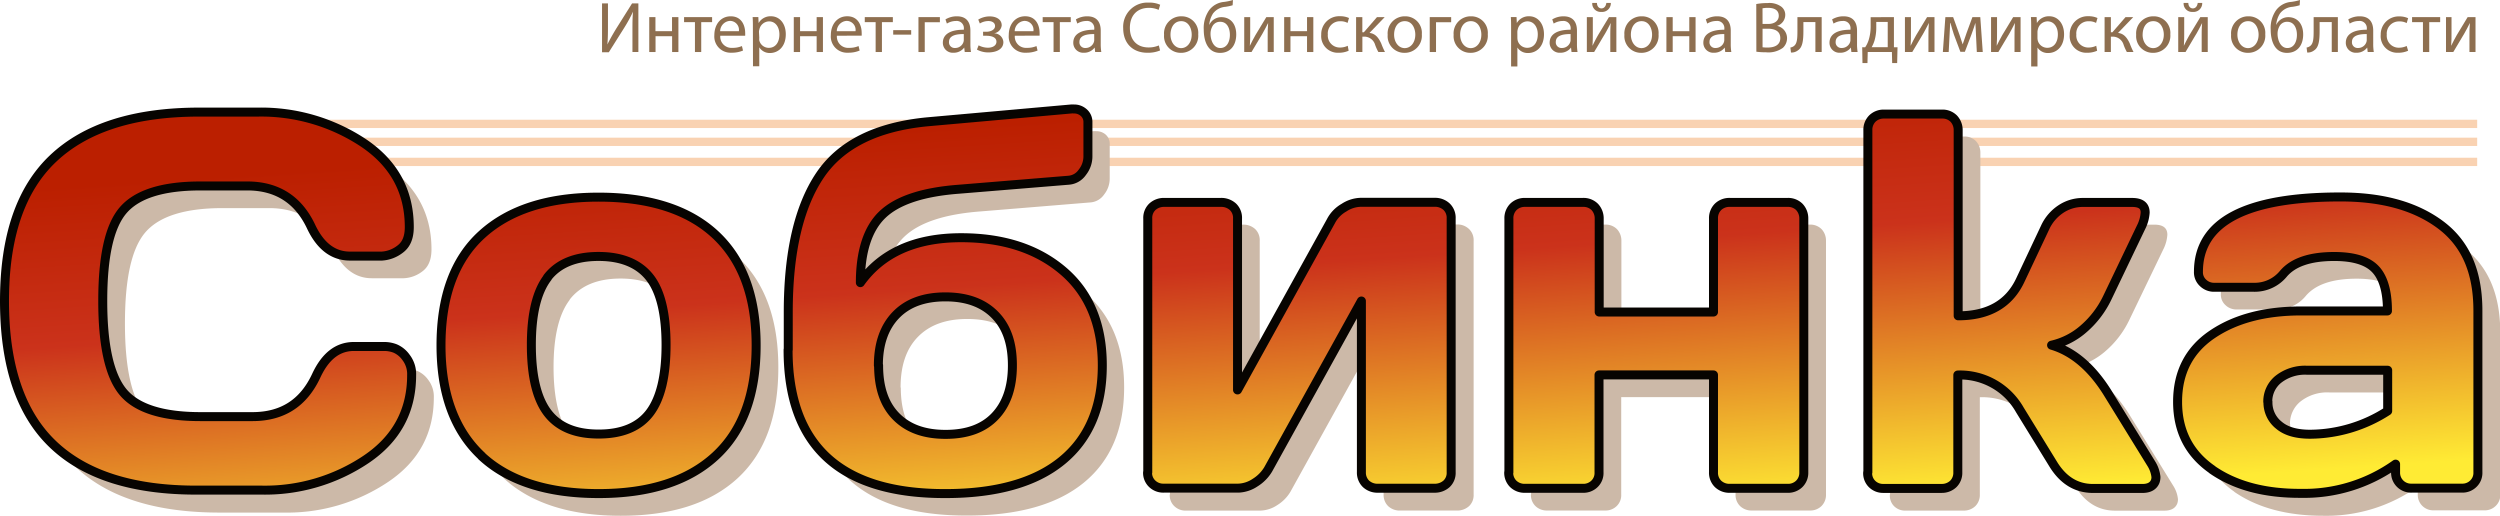 <svg xmlns="http://www.w3.org/2000/svg" xmlns:xlink="http://www.w3.org/1999/xlink" viewBox="0 0 556.45 114.8"><defs><style>.cls-1{fill:#f9d2b2;}.cls-2{fill:#ccb9a8;}.cls-3{stroke:#070401;stroke-linecap:round;stroke-linejoin:round;stroke-width:2px;fill:url(#Безымянный_градиент_54);}.cls-4{fill:#8e6f50;}</style><linearGradient id="Безымянный_градиент_54" x1="279.71" y1="120.51" x2="271.21" y2="-6.49" gradientUnits="userSpaceOnUse"><stop offset="0" stop-color="#ffeb34"/><stop offset="0.48" stop-color="#cb321b"/><stop offset="0.76" stop-color="#bb1f00"/></linearGradient></defs><title>Ресурс 6</title><g id="Слой_2" data-name="Слой 2"><g id="Слой_1-2" data-name="Слой 1"><rect class="cls-1" x="59.71" y="26.65" width="491.66" height="1.85"/><rect class="cls-1" x="59.71" y="30.64" width="491.66" height="1.85"/><rect class="cls-1" x="59.71" y="35.11" width="491.66" height="1.85"/><path class="cls-2" d="M16.69,103.8Q5.92,93.51,5.94,72c0-14.33,3.57-24.92,10.84-31.78s18.1-10.31,32.55-10.31h13a41.2,41.2,0,0,1,23.52,6.86c6.78,4.57,10.19,10.8,10.19,18.74,0,2.29-.68,3.93-2.09,4.94a7.33,7.33,0,0,1-4.09,1.48h-7.1c-3.69,0-6.54-2.17-8.59-6.42-2.85-6.14-7.62-9.19-14.29-9.19H49.56c-8.47,0-14.21,1.85-17.26,5.46S27.81,62.15,27.81,72s1.48,16.57,4.49,20.23,8.79,5.5,17.26,5.5H61.12c6.66,0,11.4-3,14.25-9.19,2-4.25,4.74-6.42,8.35-6.42h6.9a6.76,6.76,0,0,1,2.25.44,5.77,5.77,0,0,1,2.45,2,6.07,6.07,0,0,1,1.24,3.93q0,11.92-10.11,18.74a40.34,40.34,0,0,1-23.28,6.86H49Q27.45,114.12,16.69,103.8Zm404,6.26V34a3.54,3.54,0,0,1,1-2.61,3.58,3.58,0,0,1,2.53-1h13a3.54,3.54,0,0,1,2.57,1,3.71,3.71,0,0,1,1,2.61V75.23c6.74,0,11.32-2.65,13.8-7.87l5.58-11.84a9.79,9.79,0,0,1,3.41-4,8.8,8.8,0,0,1,4.9-1.52h11c2,0,2.93.76,2.93,2.25a8.41,8.41,0,0,1-.92,3.29L473.9,71.3a21.2,21.2,0,0,1-5.22,6.82,16.21,16.21,0,0,1-7.14,3.65c4.74,1.4,8.87,4.9,12.36,10.43l9.87,16a6.86,6.86,0,0,1,1,2.89,2.77,2.77,0,0,1-.16,1c-.4,1-1.32,1.57-2.85,1.57h-11c-3.73,0-6.7-1.85-8.91-5.5l-7.38-12a15.32,15.32,0,0,0-13.8-7.75v21.67a3.48,3.48,0,0,1-1,2.57,3.68,3.68,0,0,1-2.57,1h-13a3.45,3.45,0,0,1-2.53-1A3.33,3.33,0,0,1,420.65,110.06Zm-308.52-3.61c-6-5.58-9.07-13.8-9.07-24.64s3-19.1,9.07-24.64,14.69-8.35,26-8.35,20,2.77,26,8.35,9.07,13.76,9.07,24.64-3,19.06-9.07,24.64-14.73,8.35-26,8.35S118.14,112,112.12,106.45Zm14.65-39.73q-3.61,4.7-3.61,15c0,6.86,1.2,11.92,3.61,15.09s6.18,4.74,11.36,4.74,9-1.57,11.4-4.74,3.61-8.23,3.61-15.09-1.2-11.92-3.61-15S143.3,62,138.13,62,129.18,63.59,126.77,66.72Zm53.57,16.05V74.43c0-13.32,2.37-23.44,7-30.38s12.68-10.92,24-12l31.94-2.85a4.13,4.13,0,0,1,.68,0,3.12,3.12,0,0,1,2,.68A2.74,2.74,0,0,1,247,32.17v7.58a5.66,5.66,0,0,1-1.24,3.53,4.06,4.06,0,0,1-3,1.77l-24.4,2c-8.11.6-13.76,2.49-17.06,5.62s-4.94,8.19-4.94,15.13c4.74-6.62,12.24-10,22.43-10q14.09,0,22.75,7.42c5.78,4.94,8.67,12,8.67,21q0,13.85-8.95,21.19t-26,7.34Q180.34,114.86,180.34,82.77Zm20.11,3.49c0,4.94,1.28,8.71,3.89,11.36s6.22,4,11,4,8.43-1.32,11-4,3.89-6.42,3.89-11.36S228.9,77.68,226.29,75s-6.26-4-11-4-8.39,1.32-11,4S200.45,81.45,200.45,86.27Zm59.91,23.8V53.6a3.42,3.42,0,0,1,1-2.61A3.78,3.78,0,0,1,264,50H276.7a3.83,3.83,0,0,1,2.69,1,3.42,3.42,0,0,1,1,2.61V91.72l20.79-37.56a7.31,7.31,0,0,1,2.89-3,7.07,7.07,0,0,1,3.77-1.2h16.49A3.71,3.71,0,0,1,327,51a3.42,3.42,0,0,1,1,2.61v56.46a3.35,3.35,0,0,1-1,2.57,3.91,3.91,0,0,1-2.69,1H311.61a3.73,3.73,0,0,1-2.65-1,3.48,3.48,0,0,1-1-2.57V72l-20.75,37.48a8.73,8.73,0,0,1-2.89,2.93,7.14,7.14,0,0,1-3.77,1.24H263.94a3.54,3.54,0,0,1-2.57-1A3.33,3.33,0,0,1,260.36,110.06Zm80.38,0V53.6a3.54,3.54,0,0,1,1-2.61,3.58,3.58,0,0,1,2.53-1h13a3.54,3.54,0,0,1,2.57,1,3.71,3.71,0,0,1,1,2.61V74.39h25.44V53.6a3.54,3.54,0,0,1,1-2.61,3.64,3.64,0,0,1,2.61-1h12.92a3.54,3.54,0,0,1,2.57,1,3.71,3.71,0,0,1,1,2.61v56.46a3.48,3.48,0,0,1-1,2.57,3.54,3.54,0,0,1-2.57,1H389.91a3.64,3.64,0,0,1-2.61-1,3.45,3.45,0,0,1-1-2.57V88.39H360.85v21.67a3.35,3.35,0,0,1-1,2.57,3.51,3.51,0,0,1-2.53,1h-13a3.61,3.61,0,0,1-2.57-1A3.45,3.45,0,0,1,340.75,110.06Zm156.55-.6c-5.14-3.57-7.71-8.59-7.71-15.09s2.57-11.52,7.71-15,11.72-5.22,19.82-5.22h19.22c0-4.53-1-7.66-2.85-9.47s-4.9-2.65-9-2.65q-8.07,0-11.32,3.85a8.26,8.26,0,0,1-6.66,3h-8.67a3.48,3.48,0,0,1-2.57-1,3.18,3.18,0,0,1-1-2.45q0-16.67,31.62-16.65c9.23,0,16.61,2,22.23,6.18s8.35,10.47,8.35,19.14v35.92a3.33,3.33,0,0,1-1,2.57,3.45,3.45,0,0,1-2.53,1H541.68a3.43,3.43,0,0,1-3.53-3.57V108.3a35,35,0,0,1-21,6.5C509,114.8,502.43,113,497.29,109.46Zm12.4-15.09a6.44,6.44,0,0,0,2.45,5.22c1.61,1.36,3.93,2,6.94,2a32.15,32.15,0,0,0,17.26-5.18V87.35H518.48a9.6,9.6,0,0,0-6.42,2A6.35,6.35,0,0,0,509.7,94.37Z"/><path class="cls-3" d="M11.75,98.86Q1,88.57,1,67C1,52.71,4.57,42.12,11.84,35.26s18.1-10.31,32.55-10.31h13a41.2,41.2,0,0,1,23.52,6.86c6.78,4.57,10.19,10.8,10.19,18.74,0,2.29-.68,3.93-2.09,4.94A7.33,7.33,0,0,1,85,57h-7.1c-3.69,0-6.54-2.17-8.59-6.42-2.85-6.14-7.62-9.19-14.29-9.19H44.62c-8.47,0-14.21,1.85-17.26,5.46S22.87,57.21,22.87,67s1.48,16.57,4.49,20.23,8.79,5.5,17.26,5.5H56.18c6.66,0,11.4-3,14.25-9.19,2-4.25,4.74-6.42,8.35-6.42h6.9a6.76,6.76,0,0,1,2.25.44,5.77,5.77,0,0,1,2.45,2,6.07,6.07,0,0,1,1.24,3.93q0,11.92-10.11,18.74a40.34,40.34,0,0,1-23.28,6.86H44.06Q22.51,109.18,11.75,98.86Zm404,6.26V29a3.54,3.54,0,0,1,1-2.61,3.58,3.58,0,0,1,2.53-1h13a3.54,3.54,0,0,1,2.57,1,3.71,3.71,0,0,1,1,2.61V70.29c6.74,0,11.32-2.65,13.8-7.87l5.58-11.84a9.79,9.79,0,0,1,3.41-4,8.8,8.8,0,0,1,4.9-1.52h11c2,0,2.93.76,2.93,2.25a8.41,8.41,0,0,1-.92,3.29L469,66.36a21.2,21.2,0,0,1-5.22,6.82,16.21,16.21,0,0,1-7.14,3.65c4.74,1.4,8.87,4.9,12.36,10.43l9.87,16a6.86,6.86,0,0,1,1,2.89,2.77,2.77,0,0,1-.16,1c-.4,1-1.32,1.57-2.85,1.57h-11c-3.73,0-6.7-1.85-8.91-5.5l-7.38-12a15.32,15.32,0,0,0-13.8-7.75v21.67a3.48,3.48,0,0,1-1,2.57,3.68,3.68,0,0,1-2.57,1h-13a3.45,3.45,0,0,1-2.53-1A3.33,3.33,0,0,1,415.71,105.13Zm-308.52-3.61c-6-5.58-9.07-13.8-9.07-24.64s3-19.1,9.07-24.64,14.69-8.35,26-8.35,20,2.77,26,8.35S168.3,66,168.3,76.87s-3,19.06-9.07,24.64-14.73,8.35-26,8.35S113.2,107.09,107.19,101.51Zm14.65-39.73q-3.61,4.7-3.61,15c0,6.86,1.2,11.92,3.61,15.09s6.18,4.74,11.36,4.74,9-1.57,11.4-4.74,3.61-8.23,3.61-15.09-1.2-11.92-3.61-15-6.22-4.7-11.4-4.7S124.24,58.65,121.83,61.78Zm53.57,16.05V69.49c0-13.32,2.37-23.44,7-30.38s12.68-10.92,24-12l31.94-2.85a4.13,4.13,0,0,1,.68,0,3.12,3.12,0,0,1,2,.68,2.74,2.74,0,0,1,1.08,2.29v7.58a5.66,5.66,0,0,1-1.24,3.53,4.06,4.06,0,0,1-3,1.77l-24.4,2c-8.11.6-13.76,2.49-17.06,5.62S191.5,56,191.5,62.91c4.74-6.62,12.24-10,22.43-10q14.09,0,22.75,7.42c5.78,4.94,8.67,12,8.67,21q0,13.85-8.95,21.19t-26,7.34Q175.41,109.92,175.41,77.84Zm20.11,3.49c0,4.94,1.28,8.71,3.89,11.36s6.22,4,11,4,8.43-1.32,11-4,3.89-6.42,3.89-11.36-1.28-8.59-3.89-11.24-6.26-4-11-4-8.39,1.32-11,4S195.51,76.51,195.51,81.33Zm59.91,23.8V48.66a3.42,3.42,0,0,1,1-2.61,3.78,3.78,0,0,1,2.61-1h12.68a3.83,3.83,0,0,1,2.69,1,3.42,3.42,0,0,1,1,2.61V86.79l20.79-37.56a7.31,7.31,0,0,1,2.89-3,7.07,7.07,0,0,1,3.77-1.2h16.49a3.71,3.71,0,0,1,2.61,1,3.42,3.42,0,0,1,1,2.61v56.46a3.35,3.35,0,0,1-1,2.57,3.91,3.91,0,0,1-2.69,1H306.67a3.73,3.73,0,0,1-2.65-1,3.48,3.48,0,0,1-1-2.57V67l-20.75,37.48a8.73,8.73,0,0,1-2.89,2.93,7.14,7.14,0,0,1-3.77,1.24H259a3.54,3.54,0,0,1-2.57-1A3.33,3.33,0,0,1,255.43,105.13Zm80.38,0V48.66a3.54,3.54,0,0,1,1-2.61,3.58,3.58,0,0,1,2.53-1h13a3.54,3.54,0,0,1,2.57,1,3.71,3.71,0,0,1,1,2.61V69.45h25.44V48.66a3.54,3.54,0,0,1,1-2.61,3.64,3.64,0,0,1,2.61-1h12.92a3.54,3.54,0,0,1,2.57,1,3.71,3.71,0,0,1,1,2.61v56.46a3.48,3.48,0,0,1-1,2.57,3.54,3.54,0,0,1-2.57,1H385a3.64,3.64,0,0,1-2.61-1,3.45,3.45,0,0,1-1-2.57V83.45H355.91v21.67a3.35,3.35,0,0,1-1,2.57,3.51,3.51,0,0,1-2.53,1h-13a3.61,3.61,0,0,1-2.57-1A3.45,3.45,0,0,1,335.81,105.13Zm156.55-.6c-5.14-3.57-7.71-8.59-7.71-15.09s2.57-11.52,7.71-15,11.72-5.22,19.82-5.22H531.4c0-4.53-1-7.66-2.85-9.47s-4.9-2.65-9-2.65q-8.07,0-11.32,3.85a8.26,8.26,0,0,1-6.66,3h-8.67a3.48,3.48,0,0,1-2.57-1,3.18,3.18,0,0,1-1-2.45q0-16.67,31.62-16.65c9.23,0,16.61,2,22.23,6.18s8.35,10.47,8.35,19.14v35.92a3.33,3.33,0,0,1-1,2.57,3.45,3.45,0,0,1-2.53,1H536.74a3.43,3.43,0,0,1-3.53-3.57v-1.77a35,35,0,0,1-21,6.5C504.08,109.86,497.49,108.09,492.36,104.52Zm12.4-15.09a6.44,6.44,0,0,0,2.45,5.22c1.61,1.36,3.93,2,6.94,2a32.15,32.15,0,0,0,17.26-5.18V82.41H513.55a9.6,9.6,0,0,0-6.42,2A6.35,6.35,0,0,0,504.76,89.43Z"/><path class="cls-4" d="M135.32.75V5.32c0,1.72,0,3.13-.13,4.58l0,0c.55-1.12,1.22-2.3,2-3.58l3.5-5.57h1.4V11.58h-1.32V7c0-1.75,0-3,.13-4.4l0,0a33,33,0,0,1-2,3.65l-3.39,5.38H134V.75Z"/><path class="cls-4" d="M145.89,3.81V6.94h3.69V3.81H151v7.77h-1.4V8.06h-3.69v3.52h-1.4V3.81Z"/><path class="cls-4" d="M158.5,3.81V4.93h-2.42v6.65h-1.4V4.93h-2.42V3.81Z"/><path class="cls-4" d="M160.32,7.95a2.49,2.49,0,0,0,2.67,2.7,5.11,5.11,0,0,0,2.15-.4l.24,1a6.3,6.3,0,0,1-2.59.48A3.61,3.61,0,0,1,159,7.82c0-2.34,1.38-4.19,3.65-4.19,2.54,0,3.21,2.23,3.21,3.66a5.39,5.39,0,0,1,0,.66Zm4.14-1a2,2,0,0,0-2-2.3,2.34,2.34,0,0,0-2.17,2.3Z"/><path class="cls-4" d="M167.58,6.34c0-1,0-1.8-.06-2.54h1.27l.06,1.33h0a3.06,3.06,0,0,1,2.76-1.51c1.88,0,3.29,1.59,3.29,4,0,2.79-1.7,4.18-3.53,4.18A2.73,2.73,0,0,1,169,10.53h0v4.22h-1.4ZM169,8.42A3.18,3.18,0,0,0,169,9a2.18,2.18,0,0,0,2.12,1.65c1.49,0,2.36-1.22,2.36-3,0-1.56-.82-2.89-2.31-2.89a2.25,2.25,0,0,0-2.14,1.75,2.28,2.28,0,0,0-.1.58Z"/><path class="cls-4" d="M178.08,3.81V6.94h3.69V3.81h1.4v7.77h-1.4V8.06h-3.69v3.52h-1.4V3.81Z"/><path class="cls-4" d="M186.28,7.95a2.49,2.49,0,0,0,2.67,2.7,5.11,5.11,0,0,0,2.15-.4l.24,1a6.3,6.3,0,0,1-2.59.48,3.61,3.61,0,0,1-3.82-3.92c0-2.34,1.38-4.19,3.65-4.19,2.54,0,3.21,2.23,3.21,3.66a5.39,5.39,0,0,1,0,.66Zm4.14-1a2,2,0,0,0-2-2.3,2.34,2.34,0,0,0-2.17,2.3Z"/><path class="cls-4" d="M198.73,3.81V4.93H196.3v6.65h-1.4V4.93h-2.42V3.81Z"/><path class="cls-4" d="M202.81,6.71v1h-4v-1Z"/><path class="cls-4" d="M209.2,3.81V4.95h-3.37v6.63h-1.4V3.81Z"/><path class="cls-4" d="M214.73,11.58l-.11-1h0a2.89,2.89,0,0,1-2.38,1.16,2.21,2.21,0,0,1-2.38-2.23c0-1.88,1.67-2.91,4.67-2.89V6.47a1.6,1.6,0,0,0-1.77-1.8,3.87,3.87,0,0,0-2,.58l-.32-.93a4.82,4.82,0,0,1,2.55-.69c2.38,0,3,1.62,3,3.18V9.72a11,11,0,0,0,.13,1.86Zm-.21-4c-1.54,0-3.29.24-3.29,1.75a1.25,1.25,0,0,0,1.33,1.35,1.93,1.93,0,0,0,1.88-1.3,1.47,1.47,0,0,0,.08-.45Z"/><path class="cls-4" d="M218.81,7.07h.67c1.19,0,2-.55,2-1.27s-.63-1.12-1.51-1.12a3.75,3.75,0,0,0-1.88.55l-.35-.87a4.94,4.94,0,0,1,2.59-.71c1.19,0,2.63.53,2.63,2a2,2,0,0,1-1.75,1.77v0a2.07,2.07,0,0,1,2.12,1.94c0,1.69-1.72,2.31-3.36,2.31a5.32,5.32,0,0,1-2.52-.63l.37-.95a4.48,4.48,0,0,0,2.06.53c1.17,0,1.91-.56,1.91-1.33,0-1-1.09-1.33-2.26-1.33h-.71Z"/><path class="cls-4" d="M225.88,7.95a2.49,2.49,0,0,0,2.67,2.7,5.11,5.11,0,0,0,2.15-.4l.24,1a6.3,6.3,0,0,1-2.59.48,3.61,3.61,0,0,1-3.82-3.92c0-2.34,1.38-4.19,3.65-4.19,2.54,0,3.21,2.23,3.21,3.66a5.39,5.39,0,0,1,0,.66Zm4.14-1a2,2,0,0,0-2-2.3,2.34,2.34,0,0,0-2.17,2.3Z"/><path class="cls-4" d="M238.33,3.81V4.93H235.9v6.65h-1.4V4.93h-2.42V3.81Z"/><path class="cls-4" d="M243.76,11.58l-.11-1h0a2.89,2.89,0,0,1-2.38,1.16,2.21,2.21,0,0,1-2.38-2.23c0-1.88,1.67-2.91,4.67-2.89V6.47a1.6,1.6,0,0,0-1.77-1.8,3.87,3.87,0,0,0-2,.58l-.32-.93A4.82,4.82,0,0,1,242,3.63c2.38,0,3,1.62,3,3.18V9.72a11,11,0,0,0,.13,1.86Zm-.21-4c-1.54,0-3.29.24-3.29,1.75a1.25,1.25,0,0,0,1.33,1.35,1.93,1.93,0,0,0,1.88-1.3,1.47,1.47,0,0,0,.08-.45Z"/><path class="cls-4" d="M258.21,11.23a6.94,6.94,0,0,1-2.86.51c-3.05,0-5.35-1.93-5.35-5.48A5.39,5.39,0,0,1,255.66.58a5.8,5.8,0,0,1,2.57.48l-.34,1.14a5.09,5.09,0,0,0-2.18-.45c-2.54,0-4.22,1.62-4.22,4.46,0,2.65,1.53,4.35,4.16,4.35a5.59,5.59,0,0,0,2.28-.45Z"/><path class="cls-4" d="M266.7,7.63a3.8,3.8,0,0,1-3.87,4.13,3.7,3.7,0,0,1-3.73-4A3.8,3.8,0,0,1,263,3.63,3.68,3.68,0,0,1,266.7,7.63Zm-6.17.08c0,1.7,1,3,2.36,3s2.36-1.27,2.36-3c0-1.32-.66-3-2.33-3S260.53,6.23,260.53,7.71Z"/><path class="cls-4" d="M274.36,1.17a10.65,10.65,0,0,1-1.62.35A3.81,3.81,0,0,0,270,3a5.55,5.55,0,0,0-.85,2.57h0a2.94,2.94,0,0,1,2.7-1.75c1.91,0,3.31,1.37,3.31,3.84s-1.32,4.11-3.6,4.11c-2.73,0-3.63-2.62-3.63-5.2a6.91,6.91,0,0,1,1.2-4.3A4.66,4.66,0,0,1,272.5.42,11.32,11.32,0,0,0,274.43,0Zm-2.78,3.68a1.89,1.89,0,0,0-1.75,1.06,3.4,3.4,0,0,0-.39,1.65c0,1.28.63,3.13,2.17,3.13s2.14-1.51,2.14-2.94C273.75,6.49,273.25,4.85,271.58,4.85Z"/><path class="cls-4" d="M278.27,3.81V7.08c0,1.24,0,2-.08,3.12l0,0c.47-.95.74-1.49,1.25-2.39l2.42-4h1.65v7.77h-1.35V8.29c0-1.27,0-1.93.1-3.18h0c-.5,1-.83,1.62-1.28,2.41-.74,1.2-1.59,2.7-2.42,4.06h-1.62V3.81Z"/><path class="cls-4" d="M287.23,3.81V6.94h3.69V3.81h1.4v7.77h-1.4V8.06h-3.69v3.52h-1.4V3.81Z"/><path class="cls-4" d="M300.18,11.29a5.21,5.21,0,0,1-2.23.45,3.69,3.69,0,0,1-3.87-4,4,4,0,0,1,4.18-4.13,4.73,4.73,0,0,1,2,.4l-.32,1.09a3.27,3.27,0,0,0-1.64-.37,2.69,2.69,0,0,0-2.75,2.94,2.66,2.66,0,0,0,2.7,2.91,4,4,0,0,0,1.73-.39Z"/><path class="cls-4" d="M303.23,3.81V7.18h.34l2.92-3.37h1.72l-3.39,3.52c1.25.13,2,1,2.62,2.36a16.41,16.41,0,0,0,.83,1.89H306.8a10.35,10.35,0,0,1-.72-1.59,2.52,2.52,0,0,0-2.57-1.83h-.27v3.42h-1.4V3.81Z"/><path class="cls-4" d="M316.47,7.63a3.8,3.8,0,0,1-3.87,4.13,3.7,3.7,0,0,1-3.73-4,3.8,3.8,0,0,1,3.85-4.13A3.68,3.68,0,0,1,316.47,7.63Zm-6.17.08c0,1.7,1,3,2.36,3s2.36-1.27,2.36-3c0-1.32-.66-3-2.33-3S310.3,6.23,310.3,7.71Z"/><path class="cls-4" d="M323,3.81V4.95h-3.37v6.63h-1.4V3.81Z"/><path class="cls-4" d="M331.15,7.63a3.8,3.8,0,0,1-3.87,4.13,3.7,3.7,0,0,1-3.73-4,3.8,3.8,0,0,1,3.85-4.13A3.68,3.68,0,0,1,331.15,7.63ZM325,7.71c0,1.7,1,3,2.36,3s2.36-1.27,2.36-3c0-1.32-.66-3-2.33-3S325,6.23,325,7.71Z"/><path class="cls-4" d="M336.34,6.34c0-1,0-1.8-.06-2.54h1.27l.06,1.33h0a3.06,3.06,0,0,1,2.76-1.51c1.88,0,3.29,1.59,3.29,4,0,2.79-1.7,4.18-3.53,4.18a2.73,2.73,0,0,1-2.39-1.22h0v4.22h-1.4Zm1.4,2.07a3.18,3.18,0,0,0,.06.58,2.18,2.18,0,0,0,2.12,1.65c1.49,0,2.36-1.22,2.36-3,0-1.56-.82-2.89-2.31-2.89a2.25,2.25,0,0,0-2.14,1.75,2.28,2.28,0,0,0-.1.58Z"/><path class="cls-4" d="M349.79,11.58l-.11-1h0a2.89,2.89,0,0,1-2.38,1.16,2.21,2.21,0,0,1-2.38-2.23c0-1.88,1.67-2.91,4.67-2.89V6.47a1.6,1.6,0,0,0-1.77-1.8,3.87,3.87,0,0,0-2,.58l-.32-.93A4.82,4.82,0,0,1,348,3.63c2.38,0,3,1.62,3,3.18V9.72a11,11,0,0,0,.13,1.86Zm-.21-4c-1.54,0-3.29.24-3.29,1.75a1.25,1.25,0,0,0,1.33,1.35,1.93,1.93,0,0,0,1.88-1.3,1.47,1.47,0,0,0,.08-.45Z"/><path class="cls-4" d="M354.53,3.81V7.08c0,1.24,0,2-.08,3.12l0,0c.47-.95.74-1.49,1.25-2.39l2.42-4h1.65v7.77h-1.35V8.29c0-1.27,0-1.93.1-3.18h0c-.5,1-.83,1.62-1.28,2.41-.74,1.2-1.59,2.7-2.42,4.06h-1.62V3.81Zm.92-3.16c0,.69.39,1.22,1,1.22s1-.51,1.09-1.22h1a1.94,1.94,0,0,1-2.14,2,1.87,1.87,0,0,1-2-2Z"/><path class="cls-4" d="M369.16,7.63a3.8,3.8,0,0,1-3.87,4.13,3.7,3.7,0,0,1-3.73-4,3.8,3.8,0,0,1,3.85-4.13A3.68,3.68,0,0,1,369.16,7.63ZM363,7.71c0,1.7,1,3,2.36,3s2.36-1.27,2.36-3c0-1.32-.66-3-2.33-3S363,6.23,363,7.71Z"/><path class="cls-4" d="M372.31,3.81V6.94H376V3.81h1.4v7.77H376V8.06h-3.69v3.52h-1.4V3.81Z"/><path class="cls-4" d="M384,11.58l-.11-1h0a2.89,2.89,0,0,1-2.38,1.16,2.21,2.21,0,0,1-2.38-2.23c0-1.88,1.67-2.91,4.67-2.89V6.47A1.6,1.6,0,0,0,382,4.67a3.87,3.87,0,0,0-2,.58l-.32-.93a4.82,4.82,0,0,1,2.55-.69c2.38,0,3,1.62,3,3.18V9.72a11,11,0,0,0,.13,1.86Zm-.21-4c-1.54,0-3.29.24-3.29,1.75a1.25,1.25,0,0,0,1.33,1.35,1.93,1.93,0,0,0,1.88-1.3,1.47,1.47,0,0,0,.08-.45Z"/><path class="cls-4" d="M390.91.9a13.57,13.57,0,0,1,2.55-.22,4.47,4.47,0,0,1,3,.79,2.27,2.27,0,0,1,.9,1.91,2.57,2.57,0,0,1-1.83,2.38v0a2.79,2.79,0,0,1,2.23,2.71,2.92,2.92,0,0,1-.92,2.17,5.44,5.44,0,0,1-3.74,1,16.31,16.31,0,0,1-2.17-.13Zm1.4,4.43h1.27c1.48,0,2.34-.77,2.34-1.81,0-1.27-1-1.77-2.38-1.77a6,6,0,0,0-1.24.1Zm0,5.19a7.49,7.49,0,0,0,1.17.06c1.45,0,2.78-.53,2.78-2.1S395,6.39,393.47,6.39h-1.16Z"/><path class="cls-4" d="M405.47,3.81v7.77h-1.4V4.91H401.4v2c0,2.18-.21,3.65-1.22,4.3a2.27,2.27,0,0,1-1.54.48l-.14-1.11a1.75,1.75,0,0,0,.77-.32c.72-.53.8-1.62.8-3.36V3.81Z"/><path class="cls-4" d="M412.08,11.58l-.11-1h0a2.89,2.89,0,0,1-2.38,1.16,2.21,2.21,0,0,1-2.38-2.23c0-1.88,1.67-2.91,4.67-2.89V6.47a1.6,1.6,0,0,0-1.77-1.8,3.87,3.87,0,0,0-2,.58l-.32-.93a4.82,4.82,0,0,1,2.55-.69c2.38,0,3,1.62,3,3.18V9.72a11,11,0,0,0,.13,1.86Zm-.21-4c-1.54,0-3.29.24-3.29,1.75a1.25,1.25,0,0,0,1.33,1.35,1.93,1.93,0,0,0,1.88-1.3,1.47,1.47,0,0,0,.08-.45Z"/><path class="cls-4" d="M421.55,3.81v6.71l.8,0-.08,3.52h-1.11l-.06-2.47h-5.38l-.06,2.47h-1.11l-.06-3.52.66,0a6.06,6.06,0,0,0,.77-1.59,10.26,10.26,0,0,0,.45-3.1v-2Zm-3.93,2.36a10.29,10.29,0,0,1-.4,2.89,7.38,7.38,0,0,1-.63,1.45h3.58V4.88h-2.55Z"/><path class="cls-4" d="M425.34,3.81V7.08c0,1.24,0,2-.08,3.12l0,0c.47-.95.74-1.49,1.25-2.39l2.42-4h1.65v7.77h-1.35V8.29c0-1.27,0-1.93.1-3.18h0c-.5,1-.83,1.62-1.28,2.41-.74,1.2-1.59,2.7-2.42,4.06H424V3.81Z"/><path class="cls-4" d="M433,3.81h1.73l1.41,3.92c.19.58.53,1.53.71,2.14h0c.18-.58.61-1.81.92-2.67l1.25-3.39h1.75l.55,7.77H440l-.18-3.71c0-.84-.11-1.83-.14-2.78h0c-.21.71-.42,1.33-.85,2.52l-1.49,3.92h-1L434.9,7.69c-.24-.74-.58-1.86-.77-2.59h-.06C434,6,434,7,433.93,7.9l-.19,3.68h-1.3Z"/><path class="cls-4" d="M444.5,3.81V7.08c0,1.24,0,2-.08,3.12l0,0c.47-.95.74-1.49,1.25-2.39l2.42-4h1.65v7.77h-1.35V8.29c0-1.27,0-1.93.1-3.18h0c-.5,1-.83,1.62-1.28,2.41-.74,1.2-1.59,2.7-2.42,4.06h-1.62V3.81Z"/><path class="cls-4" d="M452.1,6.34c0-1,0-1.8-.06-2.54h1.27l.06,1.33h0a3.06,3.06,0,0,1,2.76-1.51c1.88,0,3.29,1.59,3.29,4,0,2.79-1.7,4.18-3.53,4.18a2.73,2.73,0,0,1-2.39-1.22h0v4.22h-1.4Zm1.4,2.07a3.18,3.18,0,0,0,.06.58,2.18,2.18,0,0,0,2.12,1.65c1.49,0,2.36-1.22,2.36-3,0-1.56-.82-2.89-2.31-2.89A2.25,2.25,0,0,0,453.6,6.5a2.28,2.28,0,0,0-.1.58Z"/><path class="cls-4" d="M466.78,11.29a5.21,5.21,0,0,1-2.23.45,3.69,3.69,0,0,1-3.87-4,4,4,0,0,1,4.18-4.13,4.73,4.73,0,0,1,2,.4l-.32,1.09a3.28,3.28,0,0,0-1.64-.37,2.69,2.69,0,0,0-2.75,2.94,2.66,2.66,0,0,0,2.7,2.91,4,4,0,0,0,1.73-.39Z"/><path class="cls-4" d="M469.84,3.81V7.18h.34l2.92-3.37h1.72l-3.39,3.52c1.25.13,2,1,2.62,2.36a16.41,16.41,0,0,0,.83,1.89H473.4a10.35,10.35,0,0,1-.72-1.59,2.52,2.52,0,0,0-2.57-1.83h-.27v3.42h-1.4V3.81Z"/><path class="cls-4" d="M483.07,7.63a3.8,3.8,0,0,1-3.87,4.13,3.7,3.7,0,0,1-3.73-4,3.8,3.8,0,0,1,3.85-4.13A3.68,3.68,0,0,1,483.07,7.63Zm-6.17.08c0,1.7,1,3,2.36,3s2.36-1.27,2.36-3c0-1.32-.66-3-2.33-3S476.91,6.23,476.91,7.71Z"/><path class="cls-4" d="M486.16,3.81V7.08c0,1.24,0,2-.08,3.12l0,0c.47-.95.74-1.49,1.25-2.39l2.42-4h1.65v7.77h-1.35V8.29c0-1.27,0-1.93.1-3.18h0c-.5,1-.83,1.62-1.28,2.41-.74,1.2-1.59,2.7-2.42,4.06h-1.62V3.81Zm.92-3.16c0,.69.39,1.22,1,1.22s1-.51,1.09-1.22h1a1.94,1.94,0,0,1-2.14,2,1.87,1.87,0,0,1-2-2Z"/><path class="cls-4" d="M504.2,7.63a3.8,3.8,0,0,1-3.87,4.13,3.7,3.7,0,0,1-3.73-4,3.8,3.8,0,0,1,3.85-4.13A3.68,3.68,0,0,1,504.2,7.63ZM498,7.71c0,1.7,1,3,2.36,3s2.36-1.27,2.36-3c0-1.32-.66-3-2.33-3S498,6.23,498,7.71Z"/><path class="cls-4" d="M511.86,1.17a10.65,10.65,0,0,1-1.62.35A3.81,3.81,0,0,0,507.48,3a5.55,5.55,0,0,0-.85,2.57h0a2.94,2.94,0,0,1,2.7-1.75c1.91,0,3.31,1.37,3.31,3.84s-1.32,4.11-3.6,4.11c-2.73,0-3.63-2.62-3.63-5.2a6.91,6.91,0,0,1,1.2-4.3A4.66,4.66,0,0,1,510,.42,11.32,11.32,0,0,0,511.93,0Zm-2.78,3.68a1.89,1.89,0,0,0-1.75,1.06,3.4,3.4,0,0,0-.39,1.65c0,1.28.63,3.13,2.17,3.13s2.14-1.51,2.14-2.94C511.25,6.49,510.75,4.85,509.08,4.85Z"/><path class="cls-4" d="M520.36,3.81v7.77H519V4.91H516.3v2c0,2.18-.21,3.65-1.22,4.3a2.27,2.27,0,0,1-1.54.48l-.14-1.11a1.75,1.75,0,0,0,.77-.32c.72-.53.8-1.62.8-3.36V3.81Z"/><path class="cls-4" d="M527,11.58l-.11-1h0a2.89,2.89,0,0,1-2.38,1.16,2.21,2.21,0,0,1-2.38-2.23c0-1.88,1.67-2.91,4.67-2.89V6.47A1.6,1.6,0,0,0,525,4.67a3.87,3.87,0,0,0-2,.58l-.32-.93a4.82,4.82,0,0,1,2.55-.69c2.38,0,3,1.62,3,3.18V9.72a11,11,0,0,0,.13,1.86Zm-.21-4c-1.54,0-3.29.24-3.29,1.75a1.25,1.25,0,0,0,1.33,1.35,1.93,1.93,0,0,0,1.88-1.3,1.47,1.47,0,0,0,.08-.45Z"/><path class="cls-4" d="M536,11.29a5.21,5.21,0,0,1-2.23.45,3.69,3.69,0,0,1-3.87-4A4,4,0,0,1,534,3.65a4.73,4.73,0,0,1,2,.4l-.32,1.09A3.27,3.27,0,0,0,534,4.77a2.69,2.69,0,0,0-2.75,2.94,2.66,2.66,0,0,0,2.7,2.91,4,4,0,0,0,1.73-.39Z"/><path class="cls-4" d="M543.13,3.81V4.93H540.7v6.65h-1.4V4.93h-2.42V3.81Z"/><path class="cls-4" d="M545.66,3.81V7.08c0,1.24,0,2-.08,3.12l0,0c.47-.95.74-1.49,1.25-2.39l2.42-4H551v7.77h-1.35V8.29c0-1.27,0-1.93.1-3.18h0c-.5,1-.83,1.62-1.28,2.41-.74,1.2-1.59,2.7-2.42,4.06h-1.62V3.81Z"/></g></g></svg>